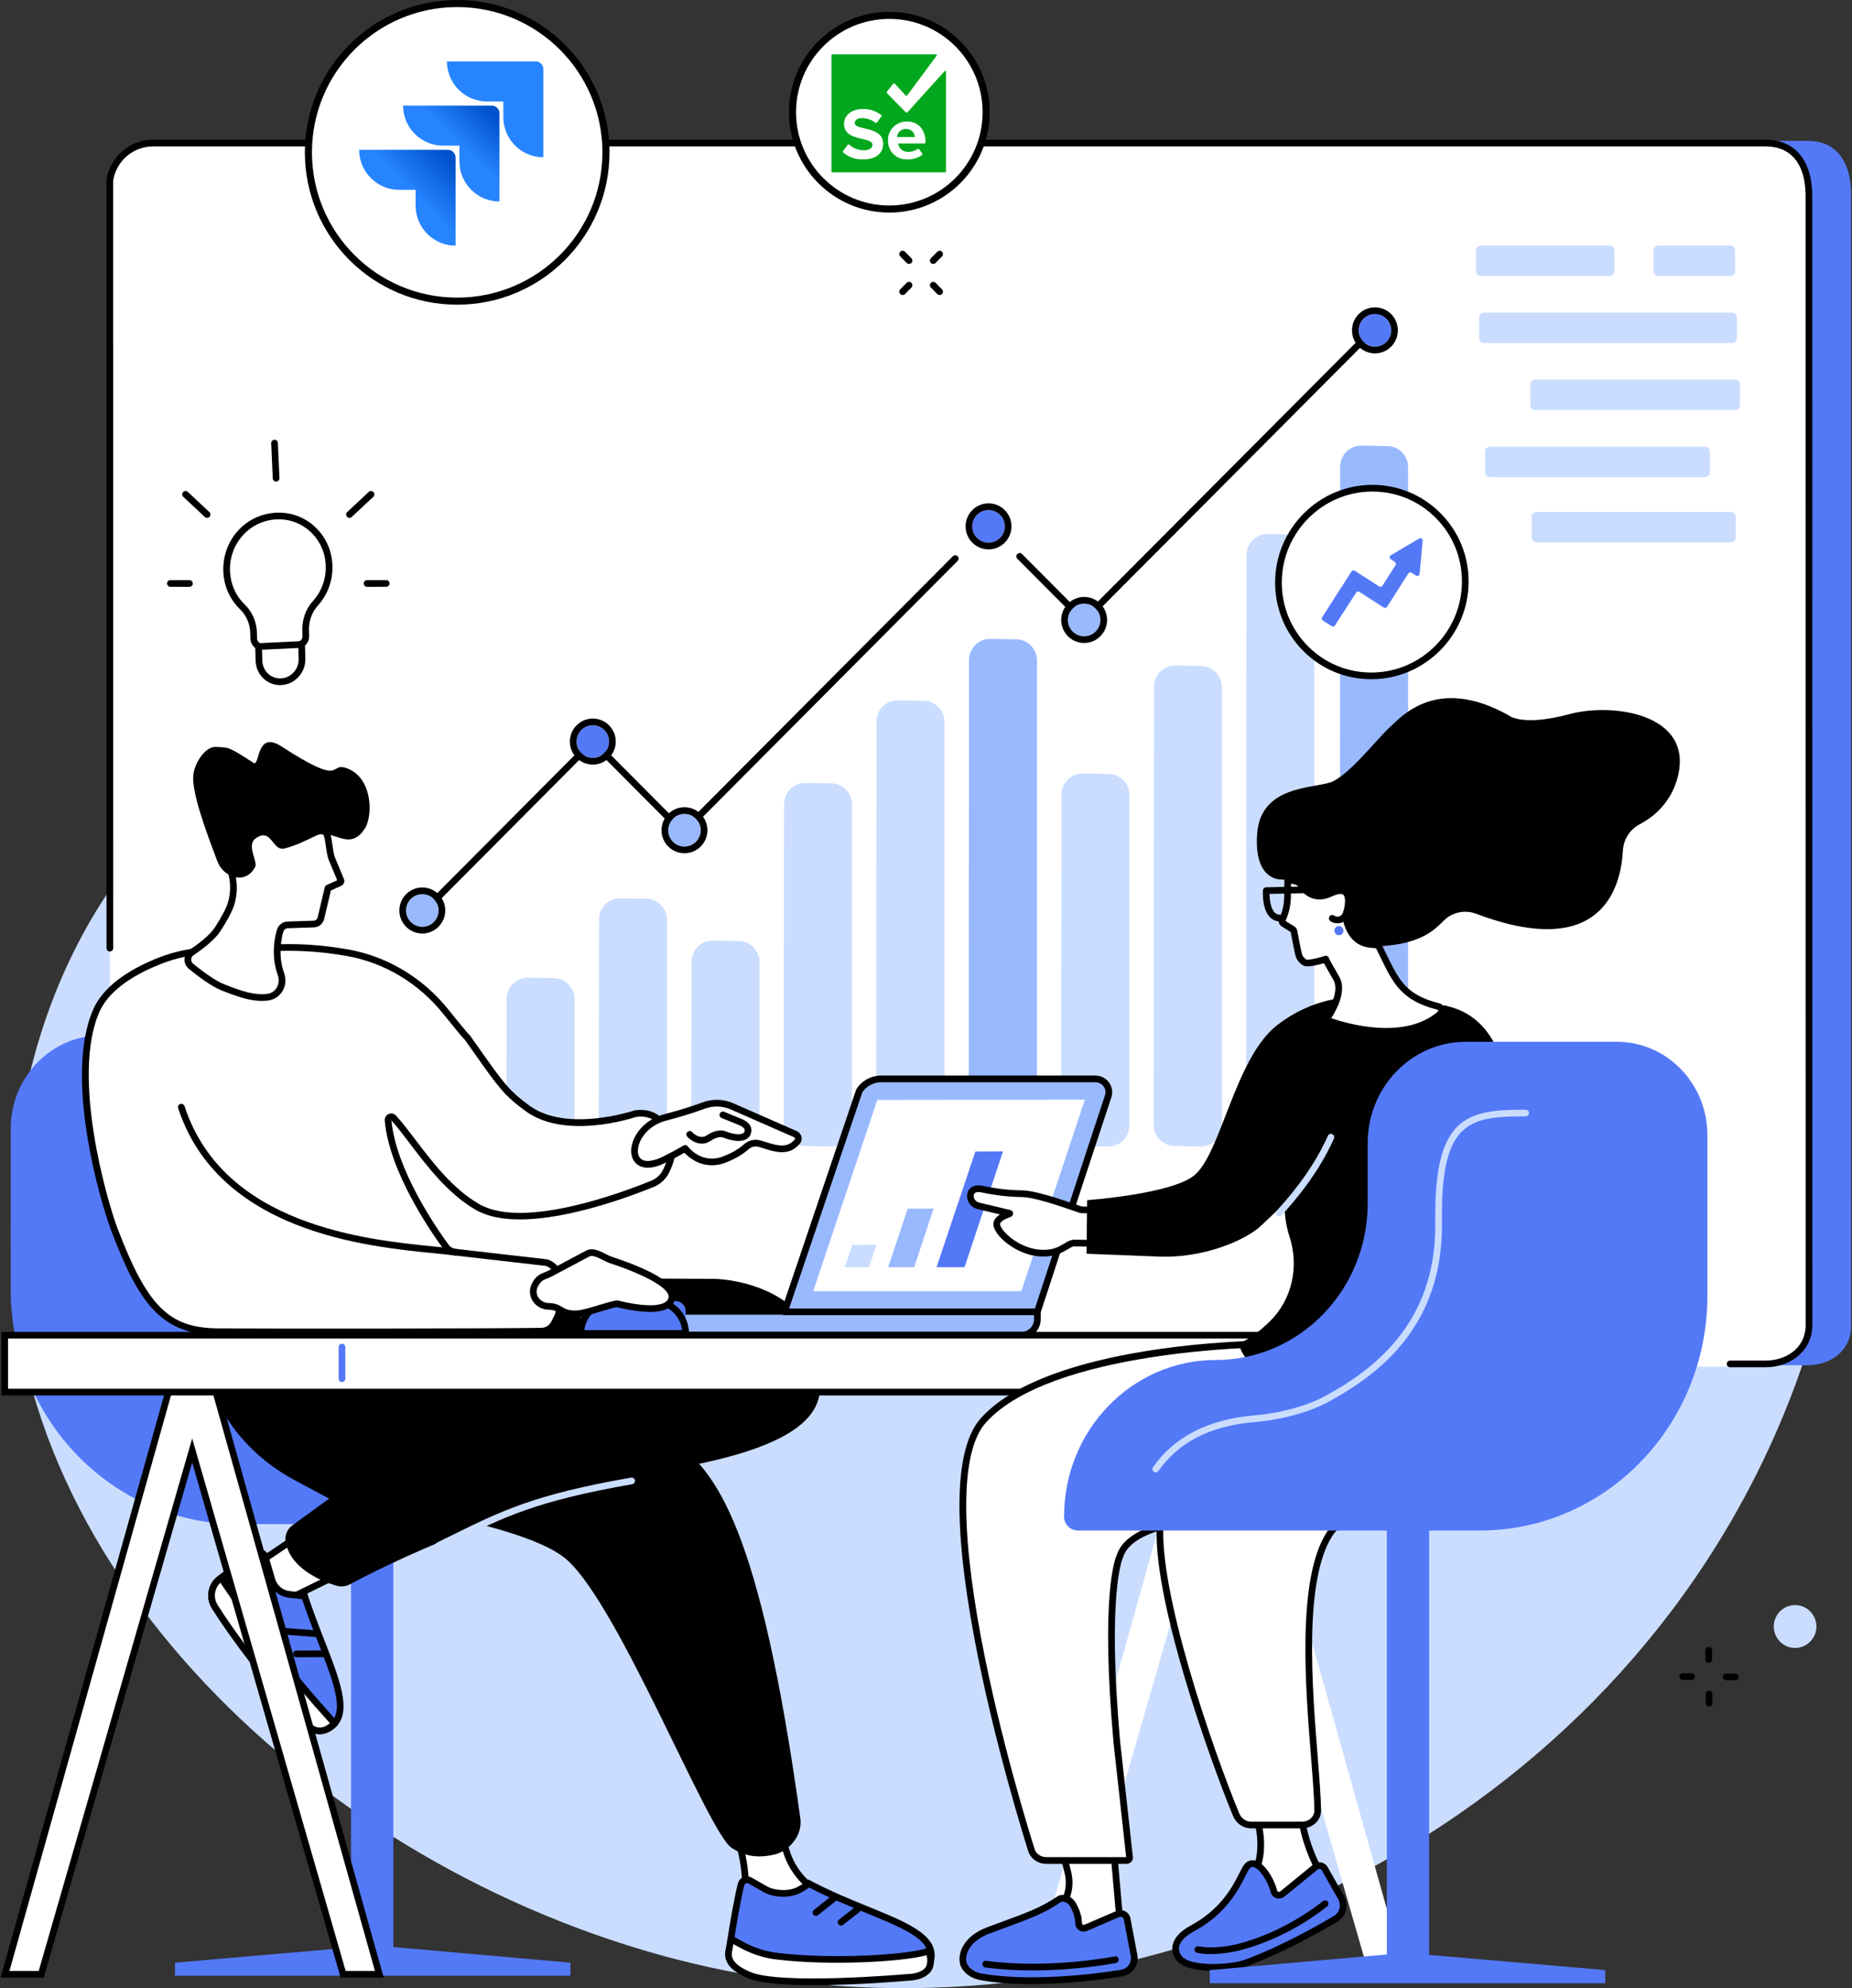 <svg width="382" height="410" viewBox="0 0 382 410" fill="none" xmlns="http://www.w3.org/2000/svg">
<rect x="0" y="0" width="382" height="410" fill="#333333" stroke="none"/>
<path d="M94.136 125.169C133.821 85.048 122.46 59.907 149.613 41.332C191.396 12.748 269.376 37.341 315.383 76.653C371.728 124.801 400.799 212.716 367.684 292.253C332.416 376.954 239.621 420.921 156.818 407.673C82.874 395.838 10.187 337.302 2.903 267.095C2.114 259.484 -1.369 218.35 23.072 182.887C43.273 153.573 62.678 156.97 94.136 125.169Z" fill="#CADDFF"/>
<path d="M372.879 281.54H40.273C34.7 281.54 30.451 276.507 31.341 270.956L31.331 36.712C32.041 32.292 35.824 29.048 40.263 29.048H372.869C378.443 29.048 381.672 32.906 381.801 39.632L381.812 273.876C381.576 278.808 377.319 281.54 372.879 281.54Z" fill="#5479F7"/>
<path d="M364.198 281.824H31.592C26.016 281.824 21.767 276.776 22.66 271.21L22.647 37.194C23.358 32.764 27.143 29.509 31.58 29.509H364.185C369.764 29.509 372.988 33.378 373.118 40.124L373.128 274.137C372.892 279.084 368.635 281.824 364.198 281.824Z" fill="white"/>
<path d="M364.199 281.958H356.85C356.469 281.958 356.162 281.649 356.162 281.268C356.162 280.885 356.469 280.578 356.85 280.578H364.199C368.007 280.578 372.213 278.384 372.442 273.566L372.429 40.101C372.31 33.718 369.38 30.197 364.187 30.197H31.581C27.479 30.197 24.021 33.152 23.338 37.232L23.346 195.531C23.346 195.914 23.039 196.221 22.659 196.221C22.276 196.221 21.968 195.914 21.968 195.531L21.961 37.178C21.961 37.14 21.963 37.105 21.968 37.069C22.737 32.287 26.781 28.819 31.581 28.819H364.187C370.161 28.819 373.67 32.927 373.809 40.086L373.819 273.597C373.555 279.097 368.781 281.958 364.199 281.958Z" fill="black"/>
<path d="M67.876 116.691C67.701 110.638 62.678 105.977 56.711 106.431C50.896 106.87 46.492 111.934 46.751 117.876C46.875 120.737 48.063 123.277 49.945 125.096C51.389 126.491 52.243 128.409 52.302 130.456L52.337 131.671C52.365 132.676 53.187 133.452 54.169 133.404L61.351 133.062C62.335 133.013 63.109 132.161 63.081 131.156L63.046 129.946C62.987 127.929 63.677 125.933 65.032 124.439C66.882 122.399 67.962 119.659 67.876 116.691Z" fill="white"/>
<path d="M57.516 107.091C57.267 107.091 57.016 107.101 56.765 107.119C51.293 107.535 47.198 112.249 47.442 117.845C47.556 120.453 48.614 122.855 50.425 124.603C52.018 126.138 52.929 128.211 52.992 130.438L53.028 131.653C53.035 131.958 53.16 132.239 53.378 132.44C53.586 132.633 53.852 132.732 54.139 132.716L61.321 132.371C61.93 132.344 62.412 131.808 62.394 131.177L62.359 129.969C62.295 127.747 63.084 125.565 64.523 123.977C66.321 121.995 67.268 119.418 67.189 116.714C67.108 113.928 65.948 111.383 63.922 109.557C62.141 107.954 59.89 107.091 57.516 107.091ZM54.086 134.099C53.474 134.099 52.896 133.871 52.442 133.452C51.952 132.998 51.671 132.371 51.65 131.692L51.615 130.476C51.562 128.614 50.798 126.879 49.469 125.595C47.404 123.599 46.193 120.869 46.067 117.906C45.788 111.561 50.443 106.216 56.663 105.746C59.69 105.516 62.595 106.505 64.842 108.532C67.153 110.615 68.475 113.507 68.567 116.675C68.655 119.735 67.582 122.658 65.545 124.903C64.343 126.23 63.683 128.061 63.736 129.928L63.772 131.138C63.81 132.516 62.742 133.686 61.387 133.751L54.205 134.097C54.167 134.097 54.126 134.099 54.086 134.099Z" fill="black"/>
<path d="M57.984 140.591C55.533 140.708 53.489 138.775 53.418 136.271L53.334 133.33L62.208 132.904L62.292 135.847C62.363 138.348 60.435 140.472 57.984 140.591Z" fill="white"/>
<path d="M54.041 133.985L54.107 136.25C54.137 137.29 54.563 138.242 55.309 138.934C56.029 139.602 56.968 139.944 57.953 139.898C60.025 139.799 61.664 137.991 61.603 135.865L61.537 133.627L54.041 133.985ZM57.772 141.281C56.507 141.281 55.306 140.812 54.373 139.947C53.353 139 52.77 137.701 52.729 136.288L52.625 132.673L62.877 132.181L62.981 135.824C63.062 138.696 60.837 141.141 58.019 141.276C57.935 141.281 57.854 141.281 57.772 141.281Z" fill="black"/>
<path d="M56.95 99.313C56.585 99.313 56.278 99.024 56.263 98.653L55.938 91.405C55.92 91.027 56.215 90.705 56.595 90.687C56.981 90.669 57.298 90.964 57.316 91.344L57.641 98.59C57.656 98.973 57.361 99.293 56.981 99.313C56.971 99.313 56.961 99.313 56.95 99.313Z" fill="black"/>
<path d="M39.082 121.014H39.08L35.143 121.011C34.762 121.009 34.455 120.702 34.455 120.318C34.455 119.938 34.765 119.631 35.143 119.631H35.145L39.082 119.636C39.463 119.636 39.77 119.946 39.77 120.324C39.77 120.704 39.46 121.014 39.082 121.014Z" fill="black"/>
<path d="M42.711 106.792C42.543 106.792 42.373 106.731 42.242 106.607L37.799 102.449C37.523 102.187 37.508 101.753 37.769 101.474C38.028 101.195 38.464 101.183 38.743 101.441L43.183 105.599C43.459 105.861 43.474 106.297 43.216 106.574C43.079 106.721 42.896 106.792 42.711 106.792Z" fill="black"/>
<path d="M75.721 121.014C75.341 121.014 75.034 120.704 75.031 120.324C75.031 119.946 75.341 119.636 75.721 119.636L79.659 119.631C80.039 119.631 80.346 119.938 80.349 120.318C80.349 120.702 80.039 121.009 79.659 121.011L75.721 121.014Z" fill="black"/>
<path d="M72.088 106.792C71.903 106.792 71.72 106.721 71.583 106.574C71.324 106.297 71.34 105.861 71.616 105.599L76.056 101.441C76.335 101.183 76.771 101.195 77.03 101.474C77.291 101.753 77.276 102.187 76.999 102.449L72.557 106.607C72.425 106.731 72.255 106.792 72.088 106.792Z" fill="black"/>
<path d="M149.957 82.706C149.955 88.008 145.667 92.306 140.388 92.303C135.106 92.298 130.829 87.996 130.834 82.691C130.837 77.386 135.121 73.089 140.403 73.094C145.683 73.096 149.962 77.399 149.957 82.706Z" fill="white"/>
<path d="M223.516 128.675C223.331 128.675 223.159 128.602 223.029 128.472L209.832 115.219C209.566 114.948 209.566 114.514 209.835 114.245C210.106 113.974 210.543 113.976 210.809 114.245L223.516 127.009L282.332 67.964C282.601 67.695 283.04 67.695 283.309 67.962C283.578 68.233 283.581 68.669 283.309 68.938L224.004 128.472C223.874 128.602 223.699 128.675 223.516 128.675Z" fill="black"/>
<path d="M87.861 188.186C87.686 188.186 87.511 188.12 87.377 187.988C87.108 187.717 87.105 187.281 87.374 187.009L121.79 152.441C122.049 152.18 122.508 152.18 122.767 152.441L140.87 170.628L196.543 114.704C196.812 114.433 197.248 114.433 197.517 114.702C197.786 114.971 197.786 115.407 197.52 115.678L141.36 172.089C141.101 172.348 140.639 172.348 140.381 172.089L122.277 153.905L88.351 187.986C88.216 188.12 88.039 188.186 87.861 188.186Z" fill="black"/>
<path d="M118.922 152.928C118.922 151.066 120.424 149.559 122.278 149.559C124.13 149.559 125.632 151.066 125.632 152.928C125.632 154.788 124.13 156.297 122.278 156.297C120.424 156.297 118.922 154.788 118.922 152.928Z" fill="#5479F7"/>
<path d="M122.279 148.179C119.668 148.179 117.545 150.31 117.545 152.928C117.545 155.546 119.668 157.675 122.279 157.675C124.887 157.675 127.01 155.546 127.01 152.928C127.01 150.31 124.887 148.179 122.279 148.179ZM122.279 149.559C124.131 149.559 125.633 151.066 125.633 152.928C125.633 154.788 124.131 156.297 122.279 156.297C120.424 156.297 118.922 154.788 118.922 152.928C118.922 151.066 120.424 149.559 122.279 149.559Z" fill="black"/>
<path d="M220.266 127.848C220.266 125.986 221.767 124.479 223.622 124.479C225.474 124.479 226.976 125.986 226.976 127.848C226.976 129.708 225.474 131.217 223.622 131.217C221.767 131.217 220.266 129.708 220.266 127.848Z" fill="#99B9FF"/>
<path d="M223.621 123.099C221.01 123.099 218.887 125.228 218.887 127.848C218.887 130.466 221.01 132.595 223.621 132.595C226.229 132.595 228.352 130.466 228.352 127.848C228.352 125.228 226.229 123.099 223.621 123.099ZM223.621 124.477C225.473 124.477 226.974 125.986 226.974 127.848C226.974 129.708 225.473 131.217 223.621 131.217C221.769 131.217 220.264 129.708 220.264 127.848C220.264 125.986 221.769 124.477 223.621 124.477Z" fill="black"/>
<path d="M280.252 68.124C280.252 66.262 281.754 64.755 283.603 64.755C285.458 64.755 286.96 66.262 286.96 68.124C286.96 69.984 285.458 71.493 283.603 71.493C281.754 71.493 280.252 69.984 280.252 68.124Z" fill="#5479F7"/>
<path d="M283.603 63.377C280.993 63.377 278.869 65.506 278.869 68.127C278.869 70.742 280.993 72.876 283.603 72.876C286.211 72.876 288.332 70.742 288.332 68.127C288.332 65.506 286.211 63.377 283.603 63.377ZM283.603 64.757C285.455 64.757 286.957 66.264 286.957 68.127C286.957 69.986 285.455 71.496 283.603 71.496C281.751 71.496 280.247 69.986 280.247 68.127C280.247 66.264 281.751 64.757 283.603 64.757Z" fill="black"/>
<path d="M137.824 171.212C137.824 169.35 139.326 167.843 141.178 167.843C143.033 167.843 144.534 169.35 144.534 171.212C144.534 173.074 143.033 174.581 141.178 174.581C139.326 174.581 137.824 173.074 137.824 171.212Z" fill="#99B9FF"/>
<path d="M141.179 166.463C138.571 166.463 136.447 168.594 136.447 171.212C136.447 173.83 138.571 175.958 141.179 175.958C143.789 175.958 145.913 173.83 145.913 171.212C145.913 168.594 143.789 166.463 141.179 166.463ZM141.179 167.843C143.033 167.843 144.535 169.35 144.535 171.212C144.535 173.074 143.033 174.581 141.179 174.581C139.327 174.581 137.825 173.074 137.825 171.212C137.825 169.35 139.327 167.843 141.179 167.843Z" fill="black"/>
<path d="M200.543 108.547C200.543 106.688 202.047 105.181 203.902 105.181C205.754 105.181 207.253 106.688 207.253 108.547C207.253 110.412 205.754 111.919 203.902 111.919C202.047 111.919 200.543 110.412 200.543 108.547Z" fill="#5479F7"/>
<path d="M203.9 103.801C201.289 103.801 199.166 105.929 199.166 108.55C199.166 111.165 201.289 113.296 203.9 113.296C206.508 113.296 208.631 111.165 208.631 108.55C208.631 105.929 206.508 103.801 203.9 103.801ZM203.9 105.181C205.752 105.181 207.254 106.688 207.254 108.55C207.254 110.409 205.752 111.916 203.9 111.916C202.045 111.916 200.544 110.409 200.544 108.55C200.544 106.688 202.045 105.181 203.9 105.181Z" fill="black"/>
<path d="M83.75 187.758C83.75 185.898 85.252 184.389 87.104 184.389C88.958 184.389 90.46 185.898 90.46 187.758C90.46 189.62 88.958 191.129 87.104 191.129C85.252 191.129 83.75 189.62 83.75 187.758Z" fill="#99B9FF"/>
<path d="M87.104 183.011C84.496 183.011 82.373 185.142 82.373 187.758C82.373 190.378 84.496 192.507 87.104 192.507C89.715 192.507 91.838 190.378 91.838 187.758C91.838 185.142 89.715 183.011 87.104 183.011ZM87.104 184.389C88.959 184.389 90.461 185.898 90.461 187.758C90.461 189.62 88.959 191.129 87.104 191.129C85.252 191.129 83.751 189.62 83.751 187.758C83.751 185.898 85.252 184.389 87.104 184.389Z" fill="black"/>
<path d="M114.074 236.433L108.688 236.319C106.321 236.268 104.429 234.325 104.434 231.948L104.484 205.98C104.489 203.545 106.478 201.584 108.901 201.624L114.236 201.713C116.608 201.754 118.508 203.692 118.508 206.077C118.508 212.698 118.508 225.35 118.508 232.07C118.508 234.515 116.507 236.484 114.074 236.433Z" fill="#CADDFF"/>
<path d="M133.145 236.433L127.756 236.319C125.389 236.269 123.499 234.325 123.502 231.948L123.558 189.589C123.56 187.154 125.549 185.193 127.977 185.233L133.307 185.322C135.679 185.363 137.582 187.301 137.582 189.683C137.582 199.268 137.582 222.338 137.582 232.072C137.582 234.518 135.578 236.484 133.145 236.433Z" fill="#CADDFF"/>
<path d="M152.222 236.434L146.834 236.319C144.467 236.269 142.579 234.325 142.582 231.948L142.635 198.324C142.638 195.888 144.627 193.925 147.052 193.968L152.387 194.054C154.757 194.095 156.659 196.033 156.659 198.418C156.659 206.49 156.659 223.871 156.659 232.07C156.659 234.516 154.658 236.484 152.222 236.434Z" fill="#CADDFF"/>
<path d="M171.297 236.434L165.909 236.319C163.542 236.269 161.652 234.325 161.654 231.951L161.713 165.808C161.715 163.373 163.704 161.409 166.132 161.45L171.462 161.541C173.832 161.579 175.734 163.52 175.734 165.902C175.734 179.051 175.734 218.705 175.734 232.073C175.734 234.518 173.733 236.484 171.297 236.434Z" fill="#CADDFF"/>
<path d="M190.373 236.434L184.982 236.319C182.618 236.269 180.728 234.325 180.73 231.951L180.791 148.78C180.794 146.342 182.78 144.379 185.208 144.419L190.538 144.508C192.91 144.549 194.813 146.487 194.813 148.867C194.813 164.233 194.813 216.44 194.813 232.07C194.813 234.516 192.809 236.484 190.373 236.434Z" fill="#CADDFF"/>
<path d="M209.452 236.433L204.059 236.319C201.697 236.269 199.804 234.328 199.807 231.951L199.868 136.116C199.87 133.678 201.859 131.717 204.287 131.755L209.614 131.846C211.986 131.884 213.889 133.825 213.889 136.205C213.889 153.091 213.889 214.89 213.889 232.07C213.889 234.518 211.885 236.482 209.452 236.433Z" fill="#99B9FF"/>
<path d="M228.524 236.433L223.133 236.319C220.769 236.268 218.876 234.325 218.879 231.951L218.94 163.875C218.942 161.434 220.931 159.473 223.357 159.514L228.689 159.603C231.059 159.641 232.959 161.584 232.959 163.964C232.959 177.379 232.959 218.436 232.959 232.072C232.959 234.518 230.957 236.484 228.524 236.433Z" fill="#CADDFF"/>
<path d="M247.602 236.433L242.208 236.319C239.846 236.268 237.956 234.325 237.959 231.951L238.02 141.613C238.022 139.175 240.009 137.212 242.434 137.252L247.767 137.344C250.136 137.382 252.036 139.325 252.036 141.705C252.036 157.946 252.036 215.557 252.036 232.072C252.036 234.518 250.037 236.482 247.602 236.433Z" fill="#CADDFF"/>
<path d="M266.677 236.436L261.283 236.319C258.919 236.269 257.031 234.328 257.031 231.953L257.092 114.486C257.095 112.051 259.084 110.085 261.511 110.125L266.842 110.214C269.208 110.255 271.111 112.195 271.111 114.578C271.111 133.866 271.111 212.452 271.111 232.073C271.111 234.521 269.11 236.484 266.677 236.436Z" fill="#CADDFF"/>
<path d="M286.011 236.433L280.62 236.317C278.253 236.269 276.365 234.328 276.365 231.953L276.429 96.256C276.431 93.818 278.418 91.854 280.848 91.895L286.173 91.981C288.548 92.024 290.448 93.963 290.448 96.345C290.448 117.5 290.448 210.549 290.448 232.072C290.448 234.518 288.446 236.484 286.011 236.433Z" fill="#99B9FF"/>
<path d="M332.017 56.918H305.43C304.889 56.918 304.453 56.479 304.453 55.939V51.611C304.453 51.071 304.889 50.632 305.43 50.632H332.017C332.557 50.632 332.996 51.071 332.996 51.611V55.939C332.996 56.479 332.557 56.918 332.017 56.918Z" fill="#CADDFF"/>
<path d="M356.909 56.918H342.045C341.505 56.918 341.068 56.479 341.068 55.939V51.611C341.068 51.071 341.505 50.632 342.045 50.632H356.909C357.449 50.632 357.888 51.071 357.888 51.611V55.939C357.888 56.479 357.449 56.918 356.909 56.918Z" fill="#CADDFF"/>
<path d="M357.285 70.745H306.057C305.517 70.745 305.078 70.308 305.078 69.765V65.437C305.078 64.897 305.517 64.461 306.057 64.461H357.285C357.826 64.461 358.265 64.897 358.265 65.437V69.765C358.265 70.308 357.826 70.745 357.285 70.745Z" fill="#CADDFF"/>
<path d="M357.912 84.573H316.621C316.081 84.573 315.645 84.132 315.645 83.594V79.264C315.645 78.726 316.081 78.287 316.621 78.287H357.912C358.45 78.287 358.889 78.726 358.889 79.264V83.594C358.889 84.132 358.45 84.573 357.912 84.573Z" fill="#CADDFF"/>
<path d="M351.703 98.4H307.307C306.767 98.4 306.328 97.963 306.328 97.42V93.092C306.328 92.552 306.767 92.113 307.307 92.113H351.703C352.244 92.113 352.68 92.552 352.68 93.092V97.42C352.68 97.963 352.244 98.4 351.703 98.4Z" fill="#CADDFF"/>
<path d="M357.027 111.85H316.908C316.368 111.85 315.932 111.414 315.932 110.874V106.543C315.932 106.003 316.368 105.566 316.908 105.566H357.027C357.573 105.566 358.009 106.003 358.009 106.543V110.874C358.009 111.414 357.573 111.85 357.027 111.85Z" fill="#CADDFF"/>
<path d="M263.697 120.113C263.71 109.425 272.351 100.723 282.988 100.678C293.63 100.632 302.243 109.258 302.231 119.943C302.215 130.631 293.577 139.333 282.937 139.379C272.295 139.427 263.682 130.801 263.697 120.113Z" fill="white"/>
<path d="M264.39 120.113C264.38 125.113 266.315 129.799 269.834 133.31C273.315 136.781 277.937 138.691 282.851 138.691C282.881 138.691 282.907 138.691 282.937 138.691C293.181 138.643 301.528 130.235 301.543 119.943C301.551 114.943 299.612 110.257 296.094 106.746C292.613 103.275 287.993 101.368 283.077 101.368C283.049 101.368 283.021 101.368 282.993 101.368C272.749 101.413 264.403 109.821 264.39 120.113ZM282.851 140.068C277.567 140.068 272.604 138.016 268.862 134.287C265.082 130.514 263.005 125.481 263.01 120.113C263.025 109.065 271.988 100.038 282.988 99.988C283.018 99.988 283.046 99.988 283.077 99.988C288.359 99.988 293.323 102.04 297.068 105.772C300.848 109.544 302.928 114.577 302.918 119.946C302.905 130.991 293.942 140.018 282.942 140.068C282.912 140.068 282.881 140.068 282.851 140.068Z" fill="black"/>
<path d="M292.736 111.046L286.865 114.512C286.561 114.692 286.553 115.131 286.85 115.321L287.715 115.882C287.938 116.024 287.999 116.318 287.86 116.539L285.138 120.801C284.995 121.024 284.704 121.087 284.483 120.945L279.432 117.69C279.214 117.548 278.92 117.614 278.777 117.835L272.704 127.293C272.562 127.516 272.628 127.808 272.846 127.95L274.693 129.14C274.911 129.282 275.205 129.216 275.345 128.997L279.729 122.193C279.871 121.973 280.163 121.909 280.383 122.049L285.432 125.301C285.65 125.443 285.944 125.38 286.084 125.159L290.498 118.246C290.638 118.025 290.932 117.962 291.155 118.104L292.089 118.708C292.388 118.9 292.784 118.708 292.814 118.353L293.448 111.5C293.481 111.115 293.068 110.851 292.736 111.046Z" fill="#5479F7"/>
<path d="M72.279 234.391V246.835C72.279 264.672 86.3 279.13 103.595 279.13C120.889 279.13 134.908 293.588 134.908 311.422C134.908 313.013 133.627 314.302 132.046 314.302H49.155C23.227 314.302 2.209 292.626 2.209 265.89V232.768C2.209 222.135 10.568 213.512 20.881 213.512H52.034C63.214 213.512 72.279 222.861 72.279 234.391Z" fill="#5479F7"/>
<path d="M72.402 406.141H81.129V311.511H72.402V406.141Z" fill="#5479F7"/>
<path d="M117.655 404.741L79.046 401.333H75.504L36.088 404.741V407.44H117.655V404.741Z" fill="#5479F7"/>
<path d="M62.727 315.968L50.9 323.917L56.893 331.025L70.511 324.345L62.727 315.968Z" fill="white"/>
<path d="M51.922 324.059L57.072 330.17L69.373 324.137L62.623 316.869L51.922 324.059ZM56.892 331.715C56.694 331.715 56.498 331.629 56.364 331.469L50.374 324.36C50.247 324.211 50.192 324.015 50.217 323.82C50.245 323.627 50.354 323.455 50.516 323.343L62.341 315.395C62.623 315.207 63.001 315.25 63.231 315.499L71.015 323.876C71.164 324.036 71.228 324.256 71.187 324.472C71.149 324.688 71.01 324.87 70.814 324.967L57.194 331.644C57.097 331.692 56.993 331.715 56.892 331.715Z" fill="black"/>
<path d="M52.933 320.332C51.152 321.43 47.885 323.526 45.203 325.703C43.519 327.067 43.148 329.495 44.3 331.332C47.563 336.533 55.668 347.741 63.951 356.143C64.519 356.719 65.874 357.444 67.67 356.465C73.83 353.119 67.249 342.626 62.832 329.153L59.661 328.8C57.977 328.61 56.569 327.425 56.089 325.789L54.684 321.009C54.463 320.261 53.598 319.923 52.933 320.332Z" fill="#5479F7"/>
<path d="M53.295 320.92C51.58 321.976 48.305 324.074 45.636 326.238C44.231 327.379 43.909 329.412 44.883 330.967C48.252 336.335 56.238 347.337 64.443 355.659C64.633 355.854 65.668 356.77 67.34 355.862C71.424 353.639 69.014 347.454 65.681 338.892C64.605 336.139 63.392 333.029 62.317 329.79L59.584 329.483C57.618 329.264 55.987 327.889 55.426 325.984L54.023 321.207C53.978 321.052 53.869 320.936 53.724 320.877C53.64 320.847 53.473 320.809 53.295 320.92ZM65.937 357.632C64.874 357.632 64.001 357.176 63.461 356.628C55.18 348.225 47.115 337.119 43.716 331.7C42.369 329.554 42.823 326.745 44.769 325.165C47.498 322.953 50.83 320.819 52.572 319.746C53.07 319.436 53.671 319.383 54.216 319.591C54.767 319.802 55.178 320.248 55.345 320.816L56.748 325.596C57.151 326.966 58.324 327.955 59.737 328.113L63.349 328.519L63.486 328.94C64.585 332.294 65.848 335.533 66.964 338.392C70.42 347.264 73.149 354.273 67.997 357.074C67.264 357.472 66.566 357.632 65.937 357.632Z" fill="black"/>
<path d="M45.609 325.378C45.609 325.378 45.335 325.596 45.203 325.703C43.519 327.068 43.148 329.495 44.3 331.332C47.563 336.533 55.668 347.741 63.951 356.143C64.519 356.719 65.874 357.445 67.67 356.465C68.221 356.169 69.028 355.4 69.028 355.4L68.464 354.783C60.473 345.98 53.134 336.599 46.505 326.715L45.609 325.378Z" fill="white"/>
<path d="M45.459 326.393C44.206 327.557 43.949 329.48 44.883 330.967C48.252 336.335 56.238 347.338 64.443 355.659C64.633 355.854 65.668 356.77 67.34 355.862C67.54 355.753 67.807 355.547 68.045 355.349L67.954 355.245C59.968 346.447 52.557 336.977 45.933 327.101L45.459 326.393ZM65.937 357.632C64.874 357.632 64.001 357.176 63.461 356.628C55.18 348.226 47.115 337.119 43.716 331.7C42.369 329.554 42.823 326.745 44.769 325.165C44.901 325.061 45.177 324.838 45.177 324.838C45.33 324.718 45.522 324.668 45.712 324.698C45.903 324.726 46.073 324.833 46.179 324.992L47.077 326.332C53.663 336.152 61.033 345.569 68.974 354.319L69.534 354.938C69.788 355.215 69.773 355.643 69.501 355.9C69.41 355.986 68.611 356.739 67.997 357.074C67.264 357.473 66.566 357.632 65.937 357.632Z" fill="black"/>
<path d="M64.977 337.578C64.96 337.578 64.942 337.578 64.924 337.575L58.911 337.101C58.531 337.068 58.249 336.736 58.277 336.358C58.308 335.977 58.64 335.693 59.021 335.726L65.033 336.2C65.411 336.231 65.695 336.561 65.665 336.944C65.637 337.304 65.335 337.578 64.977 337.578Z" fill="black"/>
<path d="M61.141 341.756C60.763 341.756 60.453 341.447 60.453 341.066C60.451 340.686 60.758 340.376 61.141 340.373L67.011 340.358C67.412 340.358 67.701 340.665 67.701 341.046C67.704 341.426 67.394 341.736 67.016 341.738L61.143 341.756C61.143 341.756 61.143 341.756 61.141 341.756Z" fill="black"/>
<path d="M147.135 263.723C151.985 263.741 168.455 266.481 168.937 281.573C169.099 286.715 173.214 296.206 142.414 302.226C105.692 309.403 78.379 323.369 72.227 326.692C71.329 327.174 70.279 327.281 69.307 326.984C66.225 326.032 59.725 323.394 58.908 317.805C58.726 316.552 59.284 315.301 60.306 314.558L67.886 309.04L60.697 305.192C52.49 300.798 46.003 293.562 43.058 284.696C40.422 276.768 39.115 263.198 39.115 263.198L147.135 263.723Z" fill="black"/>
<path d="M282.617 408.011L251.479 300.006L220.338 408.011H212.877L247.087 286.139L255.865 286.127L290.081 408.011H282.617Z" fill="white"/>
<path d="M152.635 380.706C153.809 385.135 154.106 389.75 153.507 394.288L171.185 391.335C166.811 389.691 163.465 386.079 162.143 381.581L161.133 378.148L152.635 380.706Z" fill="white"/>
<path d="M153.462 381.175C154.454 385.206 154.735 389.331 154.297 393.459L168.871 391.023C165.332 389.05 162.638 385.719 161.479 381.776L160.667 379.008L153.462 381.175ZM153.505 394.978C153.327 394.978 153.155 394.91 153.026 394.786C152.868 394.633 152.792 394.415 152.823 394.2C153.411 389.724 153.125 385.244 151.965 380.883C151.869 380.525 152.074 380.153 152.432 380.049L160.933 377.489C161.108 377.433 161.298 377.456 161.458 377.54C161.621 377.628 161.74 377.775 161.793 377.953L162.8 381.386C164.054 385.653 167.278 389.131 171.423 390.688C171.715 390.8 171.9 391.092 171.867 391.404C171.839 391.713 171.603 391.964 171.296 392.015L153.617 394.971C153.581 394.976 153.543 394.978 153.505 394.978Z" fill="black"/>
<path d="M152.857 388.603C152.286 390.81 151.116 397.021 150.65 400.752C150.355 403.094 151.882 405.271 154.163 405.834C160.604 407.43 175.925 407.041 188.688 407.336C189.566 407.356 191.167 406.899 191.839 404.779C194.145 397.5 180.37 395.6 166.827 388.415C166.827 388.415 166.046 389.075 164.882 389.707C162.936 390.765 159.739 390.671 157.814 389.572L154.731 387.809C153.998 387.39 153.067 387.784 152.857 388.603Z" fill="#5479F7"/>
<path d="M153.522 388.778C152.944 391.011 151.78 397.262 151.331 400.839C151.082 402.82 152.371 404.685 154.327 405.164C159.04 406.334 168.97 406.422 178.575 406.509C181.946 406.539 185.429 406.572 188.705 406.648C189.006 406.653 190.541 406.587 191.181 404.568C192.512 400.364 187.588 398.129 178.772 394.542C175.127 393.058 171.009 391.381 166.9 389.232C166.542 389.499 165.951 389.91 165.21 390.313C163.094 391.462 159.621 391.399 157.47 390.171L154.388 388.41C154.225 388.316 154.035 388.306 153.865 388.377C153.695 388.451 153.571 388.595 153.522 388.778ZM188.748 408.026C188.722 408.026 188.697 408.026 188.674 408.026C185.407 407.95 181.926 407.919 178.562 407.886C168.432 407.797 158.865 407.711 153.994 406.504C151.361 405.854 149.628 403.345 149.963 400.666C150.427 396.947 151.597 390.724 152.188 388.431C152.343 387.832 152.759 387.347 153.33 387.106C153.898 386.868 154.535 386.903 155.073 387.21L158.155 388.973C159.908 389.973 162.838 390.034 164.553 389.1C165.631 388.514 166.375 387.893 166.38 387.888L166.735 387.586L167.146 387.804C171.327 390.021 175.558 391.746 179.293 393.263C187.662 396.671 194.276 399.365 192.495 404.987C191.782 407.237 190.047 408.026 188.748 408.026Z" fill="black"/>
<path d="M150.296 402.445C150.286 402.51 150.276 402.556 150.276 402.576C149.982 404.918 152.237 406.306 154.386 407.255C160.885 410.134 187.236 407.77 187.236 407.77C187.236 407.77 190.768 407.808 191.709 405.679C191.846 405.365 191.912 404.9 191.942 404.515C191.975 404.099 191.937 403.677 191.836 403.274L191.602 402.32C188.015 403.751 171.875 404.842 160.16 403.383C155.246 402.774 152.399 400.643 150.761 399.831C150.761 399.831 150.53 401.108 150.296 402.445Z" fill="white"/>
<path d="M150.978 402.564L150.96 402.663C150.77 404.185 151.911 405.408 154.666 406.625C160.93 409.398 186.913 407.108 187.177 407.085C187.2 407.082 187.223 407.082 187.245 407.08C188.105 407.092 190.465 406.795 191.079 405.4C191.117 405.314 191.211 405.053 191.256 404.459C191.284 404.129 191.254 403.784 191.168 403.439L191.112 403.208C186.36 404.533 171.182 405.451 160.078 404.068C155.96 403.558 153.271 402.029 151.493 401.019C151.419 400.976 151.343 400.933 151.272 400.892C151.188 401.361 151.082 401.955 150.978 402.564ZM167.884 409.376C162.127 409.376 156.678 409.023 154.108 407.886C151.997 406.953 149.232 405.377 149.592 402.49C149.595 402.467 149.605 402.412 149.62 402.328C149.62 402.328 149.62 402.328 149.62 402.325C149.854 400.988 150.082 399.71 150.082 399.71C150.123 399.497 150.257 399.314 150.452 399.215C150.643 399.116 150.874 399.116 151.066 399.213C151.396 399.378 151.756 399.583 152.175 399.819C153.857 400.775 156.402 402.221 160.245 402.701C171.839 404.144 187.829 403.084 191.348 401.681C191.533 401.605 191.741 401.615 191.918 401.709C192.096 401.798 192.225 401.963 192.274 402.155L192.507 403.109C192.626 403.601 192.669 404.091 192.629 404.568C192.583 405.159 192.487 405.626 192.34 405.956C191.277 408.371 187.7 408.46 187.268 408.46C186.378 408.538 176.768 409.376 167.884 409.376Z" fill="black"/>
<path d="M168.298 395.095C168.093 395.095 167.895 395.004 167.758 394.831C167.519 394.534 167.57 394.101 167.872 393.865L171.68 390.851C171.977 390.615 172.41 390.666 172.646 390.962C172.882 391.262 172.832 391.696 172.532 391.931L168.724 394.945C168.597 395.044 168.448 395.095 168.298 395.095Z" fill="black"/>
<path d="M173.478 397.087C173.272 397.087 173.069 396.995 172.932 396.82C172.699 396.521 172.752 396.087 173.054 395.854L176.385 393.253C176.684 393.02 177.118 393.073 177.354 393.373C177.588 393.674 177.532 394.108 177.232 394.342L173.899 396.939C173.775 397.038 173.625 397.087 173.478 397.087Z" fill="black"/>
<path d="M115.432 287.294C115.432 287.294 128.893 290.269 138.909 297.203C147.588 303.213 156.738 314.705 165.075 374.934C165.635 378.978 162.183 381.873 159.823 382.423C156.482 383.205 153.735 382.898 150.908 381.063C146.093 377.935 127.909 331.609 117.071 321.781C106.233 311.947 60.452 309.847 51.621 297.335C42.79 284.825 64.468 284.825 64.468 284.825L115.432 287.294Z" fill="black"/>
<path d="M90.508 319.386C90.251 319.386 90.008 319.244 89.889 319C89.721 318.658 89.863 318.242 90.203 318.074C91.089 317.643 91.939 317.222 92.763 316.816C103.662 311.445 110.237 308.203 130.167 304.712C130.543 304.644 130.898 304.897 130.964 305.273C131.03 305.646 130.779 306.003 130.403 306.069C110.669 309.527 104.159 312.736 93.372 318.051C92.547 318.462 91.695 318.881 90.81 319.315C90.713 319.363 90.609 319.386 90.508 319.386Z" fill="#CADDFF"/>
<path d="M212.474 275.35H124.301C123.476 275.35 122.807 274.68 122.807 273.853V270.433H213.968V273.853C213.968 274.68 213.299 275.35 212.474 275.35Z" fill="#99B9FF"/>
<path d="M123.495 271.123V272.052C123.495 273.49 124.664 274.66 126.1 274.66H210.674C212.112 274.66 213.281 273.49 213.281 272.052V271.123H123.495ZM210.674 276.04H126.1C123.906 276.04 122.117 274.251 122.117 272.052V270.433C122.117 270.053 122.427 269.743 122.807 269.743H213.969C214.35 269.743 214.659 270.053 214.659 270.433V272.052C214.659 274.251 212.87 276.04 210.674 276.04Z" fill="black"/>
<path d="M213.973 270.522H161.809L177.241 224.949C178.233 223.417 179.96 222.485 181.817 222.485H225.914C227.913 222.485 229.202 224.434 228.55 226.156C228.289 226.841 213.973 270.522 213.973 270.522Z" fill="#99B9FF"/>
<path d="M162.766 269.832H213.469C215.105 264.85 227.653 226.573 227.904 225.913C228.13 225.312 228.044 224.624 227.666 224.081C227.27 223.505 226.631 223.176 225.913 223.176H181.818C180.21 223.176 178.739 223.949 177.863 225.253L162.766 269.832ZM213.971 271.212H161.807C161.584 271.212 161.376 271.103 161.246 270.923C161.12 270.743 161.082 270.509 161.153 270.301L176.585 224.728C176.605 224.672 176.63 224.622 176.661 224.573C177.787 222.833 179.715 221.796 181.818 221.796H225.913C227.09 221.796 228.145 222.344 228.8 223.297C229.434 224.216 229.581 225.375 229.193 226.403C228.952 227.052 219.558 255.684 214.623 270.735C214.532 271.019 214.268 271.212 213.971 271.212Z" fill="black"/>
<path d="M210.657 266.268H167.734L180.962 226.829L223.76 226.77L210.657 266.268Z" fill="white"/>
<path d="M179.249 261.321H174.236L175.781 256.714L180.782 256.706L179.249 261.321Z" fill="#CADDFF"/>
<path d="M188.559 261.321H183.186L187.229 249.258L192.567 249.24L188.559 261.321Z" fill="#99B9FF"/>
<path d="M198.957 261.321H193.176L201.177 237.469L206.883 237.433L198.957 261.321Z" fill="#5479F7"/>
<path d="M19.941 208.261C22.216 203.222 28.279 199.97 32.991 198.121C36.248 196.845 39.701 196.147 43.194 196.01L55.549 195.523C60.217 195.188 65.712 195.404 71.714 196.474C79.688 197.897 86.842 202.269 91.928 208.598C94.227 211.46 96.254 213.936 96.419 213.989C103.101 223.409 104.004 225.068 108.832 228.584C116.894 234.454 131.005 229.667 131.005 229.667C135.705 228.962 137.413 232.486 138.27 234.444C139.298 236.799 138.301 239.67 137.395 241.512C136.814 242.694 135.822 243.613 134.609 244.11C128.559 246.589 107.979 254.306 98.545 248.935C90.68 244.458 85.396 235.114 81.182 230.522C80.756 230.061 79.995 230.403 80.048 231.03C80.941 241.342 89.401 253.585 91.977 257.102C92.438 257.728 93.136 258.134 93.91 258.225L112.531 260.354C112.784 260.372 113.066 260.478 113.34 260.628C114.563 261.285 115.354 262.531 115.539 263.911C115.834 266.113 115.649 270.24 114.974 271.572L114.337 272.833C113.819 273.853 112.789 274.5 111.653 274.52C101.756 274.682 57.152 274.695 45.038 274.627C33.962 274.563 29.51 269.078 23.599 253.563C21.25 247.4 13.862 221.701 19.941 208.261Z" fill="white"/>
<path d="M20.567 208.543C14.597 221.75 22.073 247.621 24.243 253.317C30.39 269.446 34.86 273.878 45.04 273.937C57.263 274.008 101.799 273.99 111.639 273.828C112.522 273.815 113.319 273.313 113.72 272.524L114.359 271.26C114.945 270.104 115.138 266.126 114.856 264.002C114.696 262.802 114.009 261.767 113.015 261.237C112.725 261.08 112.555 261.047 112.479 261.042L93.83 258.908C92.871 258.802 91.994 258.289 91.42 257.508C88.82 253.961 80.268 241.573 79.362 231.091C79.311 230.505 79.624 229.969 80.161 229.733C80.694 229.5 81.293 229.627 81.689 230.058C82.924 231.403 84.258 233.161 85.672 235.023C89.117 239.567 93.407 245.219 98.884 248.334C108.037 253.545 128.343 245.932 134.347 243.471C135.408 243.04 136.27 242.233 136.775 241.208C137.668 239.394 138.544 236.794 137.638 234.721C136.555 232.25 134.941 229.802 131.164 230.34C130.004 230.725 116.493 235.015 108.425 229.14C104.001 225.92 102.798 224.216 97.74 217.049C97.179 216.255 96.57 215.392 95.903 214.451C95.5 214.083 94.528 212.937 91.39 209.03C86.341 202.748 79.311 198.532 71.592 197.154C66.12 196.178 60.589 195.85 55.596 196.211L43.221 196.7C39.741 196.835 36.382 197.53 33.241 198.765C28.664 200.561 22.751 203.712 20.567 208.543ZM67.629 275.355C57.996 275.355 49.427 275.34 45.033 275.317C33.129 275.248 28.601 268.627 22.954 253.806C20.602 247.631 13.085 221.747 19.311 207.977C21.685 202.725 27.924 199.369 32.739 197.479C36.024 196.19 39.533 195.465 43.168 195.32L55.52 194.836C60.602 194.468 66.251 194.8 71.835 195.797C79.882 197.233 87.206 201.624 92.463 208.167C95.626 212.102 96.512 213.117 96.758 213.373L96.844 213.396L96.981 213.589C97.666 214.555 98.29 215.44 98.866 216.255C103.818 223.272 104.995 224.939 109.237 228.026C116.921 233.623 130.646 229.061 130.783 229.013L130.902 228.985C136.278 228.176 138.183 232.529 138.899 234.168C140.02 236.725 139.033 239.739 138.011 241.819C137.359 243.144 136.243 244.186 134.87 244.75C130.266 246.632 117.441 251.467 107.218 251.467C103.783 251.467 100.642 250.924 98.201 249.534C92.478 246.277 88.097 240.5 84.573 235.858C83.208 234.056 81.917 232.354 80.742 231.065C81.666 241.175 89.995 253.23 92.531 256.693C92.876 257.165 93.407 257.475 93.985 257.538L112.609 259.672C112.916 259.692 113.271 259.809 113.666 260.022C115.049 260.763 116.003 262.183 116.221 263.817C116.51 265.991 116.373 270.334 115.589 271.884L114.95 273.145C114.318 274.393 113.058 275.185 111.662 275.208C105.356 275.312 84.801 275.355 67.629 275.355Z" fill="black"/>
<path d="M119.809 274.99H141.423V270.39C141.423 269.241 140.492 268.31 139.345 268.31H121.886C120.737 268.31 119.809 269.241 119.809 270.39V274.99Z" fill="#5479F7"/>
<path d="M120.537 274.299H140.696C140.353 271.316 137.824 269 134.762 269H126.471C123.407 269 120.872 271.321 120.537 274.299ZM141.424 275.68H119.809C119.429 275.68 119.119 275.37 119.119 274.99V274.974C119.119 270.923 122.417 267.622 126.471 267.622H134.762C138.816 267.622 142.111 270.923 142.111 274.974C142.111 275.357 141.804 275.68 141.424 275.68Z" fill="black"/>
<path d="M110.447 264.781C110.83 264.03 111.472 263.434 112.261 263.15C112.827 262.947 113.385 262.678 113.915 262.394L121.269 258.479C122.647 257.802 124.618 259.38 126.049 259.852C130.364 261.275 139.299 264.626 138.564 267.772C137.77 271.169 130.09 269.561 127.363 268.876C126.739 268.718 121.097 270.771 119.314 270.905C116.848 271.093 116.279 270.464 115.074 269.83C114.524 269.54 113.912 269.408 113.248 269.403C112.233 269.396 111.266 268.97 110.63 268.173L110.617 268.155C109.914 267.277 109.792 266.067 110.302 265.063L110.447 264.781Z" fill="white"/>
<path d="M122.034 259.002C121.867 259.002 121.712 259.032 121.577 259.098L114.243 263.003C113.579 263.358 113.023 263.609 112.498 263.799C111.886 264.02 111.379 264.479 111.064 265.096L110.92 265.377C110.534 266.138 110.626 267.059 111.158 267.724C111.661 268.353 112.419 268.708 113.256 268.713C114.053 268.718 114.773 268.888 115.398 269.218C115.598 269.322 115.781 269.426 115.956 269.528C116.795 270.01 117.402 270.36 119.264 270.218C120.116 270.152 122.141 269.551 123.769 269.063C126.39 268.282 127.11 268.099 127.534 268.206C132.073 269.345 135.673 269.485 137.164 268.574C137.563 268.33 137.801 268.016 137.897 267.615C138.311 265.847 133.575 263.056 125.837 260.506C125.36 260.349 124.865 260.1 124.345 259.837C123.559 259.441 122.689 259.002 122.034 259.002ZM118.508 271.626C116.841 271.626 116.075 271.187 115.268 270.725C115.108 270.631 114.938 270.535 114.756 270.438C114.322 270.208 113.83 270.096 113.249 270.093C111.993 270.086 110.844 269.54 110.095 268.602C109.212 267.498 109.06 265.991 109.692 264.751L109.837 264.467C110.311 263.538 111.09 262.843 112.031 262.503C112.493 262.336 112.99 262.107 113.594 261.788L120.951 257.871C122.245 257.234 123.688 257.964 124.964 258.606C125.439 258.847 125.888 259.073 126.266 259.197C135.515 262.247 139.879 265.182 139.237 267.929C139.059 268.698 138.6 269.312 137.882 269.751C135.396 271.268 130.178 270.289 127.25 269.558C126.867 269.578 125.37 270.025 124.163 270.385C122.295 270.941 120.367 271.517 119.37 271.593C119.056 271.616 118.769 271.626 118.508 271.626Z" fill="black"/>
<path d="M164.437 235.416C164.853 234.916 164.668 234.15 164.075 233.889L151.025 228.165C149.17 227.354 147.09 227.275 145.213 227.96C143.284 228.663 140.507 229.591 137.323 230.398C129.103 232.483 128.489 243.341 136.988 239.158C139.692 237.831 141.318 236.824 141.318 236.824C141.296 236.829 144.406 241.007 149.383 239.122C151.651 238.265 153.1 237.238 153.957 236.471C154.68 235.822 155.685 235.583 156.621 235.827C158.871 236.416 162.174 238.148 164.437 235.416Z" fill="white"/>
<path d="M147.848 228.183C147.036 228.183 146.224 228.325 145.448 228.607C143.634 229.269 140.78 230.233 137.492 231.068C134.065 231.938 132.094 234.424 131.66 236.507C131.427 237.628 131.645 238.547 132.261 239.026C133.109 239.683 134.722 239.508 136.686 238.542C139.324 237.245 140.94 236.248 140.955 236.238C141.204 236.083 141.521 236.104 141.749 236.284C141.81 236.334 141.861 236.393 141.904 236.459C142.072 236.682 144.786 240.125 149.139 238.478C151.352 237.641 152.729 236.646 153.495 235.956C154.393 235.152 155.629 234.855 156.796 235.16C157.181 235.261 157.585 235.391 158.011 235.525C160.528 236.332 162.425 236.766 163.907 234.977C163.988 234.881 163.978 234.777 163.965 234.724C163.952 234.668 163.912 234.571 163.798 234.521L150.745 228.795C149.814 228.386 148.83 228.183 147.848 228.183ZM133.619 240.805C132.599 240.805 131.893 240.485 131.416 240.114C130.366 239.3 129.965 237.882 130.31 236.225C130.833 233.724 133.149 230.746 137.152 229.731C140.387 228.911 143.193 227.963 144.976 227.311C147.026 226.565 149.271 226.643 151.301 227.534L164.351 233.26C164.835 233.47 165.183 233.889 165.305 234.406C165.429 234.921 165.305 235.452 164.967 235.858C162.775 238.504 159.779 237.539 157.59 236.839C157.181 236.707 156.796 236.586 156.446 236.494C155.728 236.307 154.969 236.489 154.416 236.984C153.561 237.75 152.037 238.854 149.626 239.769C145.918 241.172 143.157 239.49 141.843 238.364C141.551 238.113 141.328 237.902 141.158 237.722C140.471 238.123 139.134 238.874 137.292 239.777C135.76 240.531 134.557 240.805 133.619 240.805Z" fill="black"/>
<path d="M144.769 235.84C143.455 235.84 142.299 235.01 141.743 234.394C141.487 234.11 141.51 233.673 141.791 233.42C142.075 233.163 142.509 233.186 142.763 233.468C142.824 233.534 144.318 235.129 145.789 234.127C146.842 233.412 148.402 232.811 149.61 233.283C152.269 234.318 153.306 233.81 153.479 233.526C153.669 233.161 153.603 232.968 153.58 232.905C153.484 232.626 153.126 232.331 152.57 232.075L148.844 230.55C148.491 230.406 148.324 230.005 148.468 229.652C148.61 229.3 149.014 229.13 149.366 229.274L153.118 230.812C154.075 231.251 154.658 231.798 154.882 232.456C155.067 232.993 155.008 233.569 154.704 234.16C154.618 234.356 153.585 236.312 149.11 234.566C148.542 234.346 147.497 234.635 146.563 235.266C145.959 235.68 145.348 235.84 144.769 235.84Z" fill="black"/>
<path d="M93.909 258.913C93.879 258.913 93.848 258.91 93.815 258.908C92.694 258.756 91.273 258.614 89.629 258.451C82.424 257.736 71.536 256.655 61.139 252.566C48.546 247.608 40.342 239.523 36.75 228.528C36.63 228.166 36.828 227.777 37.191 227.658C37.551 227.541 37.942 227.739 38.059 228.1C46.111 252.748 75.595 255.673 89.764 257.079C91.423 257.244 92.854 257.386 94 257.541C94.378 257.591 94.642 257.939 94.591 258.317C94.543 258.662 94.249 258.913 93.909 258.913Z" fill="black"/>
<path d="M57.771 191.964C57.972 191.259 58.596 190.761 59.319 190.733L64.745 190.553C65.438 190.525 66.029 190.033 66.189 189.348L67.653 183.145L70.096 182.034C70.286 181.948 70.375 181.725 70.293 181.527L68.376 176.897C67.805 175.195 67.823 171.544 66.937 171.524C66.937 171.524 50.366 164.286 46.769 172.564C46.226 173.815 46.195 175.235 46.627 176.529L47.512 179.17C48.395 181.811 48.4 184.718 47.319 187.291C47.096 187.829 46.254 189.569 44.873 191.659C43.709 193.42 41.276 195.249 39.526 196.421C38.536 197.086 38.473 198.524 39.399 199.273C41.192 200.726 43.902 202.769 45.855 203.56C50.467 205.425 52.791 205.909 55.148 205.648C57.439 205.397 58.738 203.043 57.946 200.871C56.305 196.35 57.771 191.964 57.771 191.964Z" fill="white"/>
<path d="M54.379 169.279C50.772 169.279 48.433 170.471 47.403 172.838C46.936 173.914 46.895 175.147 47.283 176.309L48.166 178.952C49.141 181.862 49.064 184.919 47.956 187.557C47.684 188.207 46.812 189.977 45.449 192.037C44.234 193.879 41.768 195.749 39.911 196.995C39.624 197.187 39.452 197.497 39.434 197.844C39.419 198.192 39.564 198.522 39.835 198.737C42.446 200.853 44.675 202.34 46.117 202.921C50.518 204.702 52.779 205.217 55.074 204.963C55.912 204.872 56.617 204.428 57.058 203.717C57.538 202.949 57.624 201.995 57.302 201.107C55.627 196.502 57.005 192.101 57.117 191.758C57.403 190.774 58.276 190.087 59.293 190.043L64.725 189.863C65.1 189.848 65.43 189.572 65.521 189.188L66.985 182.988C67.033 182.78 67.175 182.608 67.371 182.519L69.55 181.527L67.741 177.163C67.736 177.148 67.728 177.131 67.724 177.118C67.487 176.413 67.35 175.454 67.219 174.525C67.105 173.723 66.934 172.534 66.737 172.184C66.711 172.176 66.688 172.168 66.666 172.158C66.622 172.138 62.528 170.367 58.068 169.616C56.721 169.39 55.488 169.279 54.379 169.279ZM53.971 206.404C51.817 206.404 49.483 205.77 45.599 204.199C43.595 203.388 40.888 201.366 38.968 199.811C38.353 199.313 38.024 198.575 38.059 197.784C38.095 196.992 38.49 196.289 39.145 195.848C40.895 194.673 43.209 192.928 44.3 191.279C45.652 189.232 46.482 187.514 46.687 187.024C47.664 184.693 47.727 181.981 46.86 179.391L45.977 176.747C45.477 175.261 45.538 173.675 46.139 172.288C46.883 170.58 48.179 169.352 49.99 168.639C56.018 166.27 65.945 170.352 67.117 170.849C68.112 171.011 68.32 172.485 68.584 174.33C68.705 175.185 68.832 176.073 69.022 176.659L70.933 181.266C71.159 181.804 70.915 182.42 70.385 182.664L68.249 183.635L66.863 189.508C66.63 190.487 65.773 191.2 64.776 191.241L59.344 191.421C58.923 191.441 58.558 191.733 58.436 192.154C58.433 192.162 58.431 192.172 58.428 192.182C58.413 192.225 57.061 196.409 58.596 200.635C59.065 201.924 58.933 203.314 58.23 204.446C57.571 205.506 56.475 206.196 55.227 206.336C54.808 206.381 54.392 206.404 53.971 206.404Z" fill="black"/>
<path d="M71.548 158.428C67.659 157.015 71.418 162.606 58.061 153.93C52.741 150.475 53.665 158.21 52.282 157.317C47.178 154.022 47.355 154.131 44.415 154.039C42.467 153.978 40.303 156.982 39.902 159.593C39.372 163.035 42.449 171.321 44.857 177.668C46.095 180.938 50.628 182.605 52.64 178.759C53.196 177.699 50.821 174.33 52.66 172.952C56.042 170.418 56.121 175.684 58.739 174.961C61.253 174.261 62.387 173.66 65.228 172.313C68.668 170.682 72.032 175.887 75.269 170.839C76.956 168.205 76.868 160.361 71.548 158.428Z" fill="black"/>
<path d="M70.781 407.14L39.643 299.118L8.505 407.14H1.041L35.254 285.252L44.029 285.239L78.245 407.14H70.781Z" fill="white"/>
<path d="M71.297 406.45H77.335L43.505 285.929L35.775 285.939L1.948 406.45H7.983L39.642 296.632L71.297 406.45ZM79.154 407.83H70.262L70.118 407.333L39.642 301.607L9.021 407.83H0.129L34.73 284.564L44.55 284.549L44.69 285.053L79.154 407.83Z" fill="black"/>
<path d="M0.969 287.078H289.272V275.342H0.969V287.078Z" fill="white"/>
<path d="M1.657 286.388H288.578V276.032H1.657V286.388ZM289.956 287.771H0.277V274.655H289.956V287.771Z" fill="black"/>
<path d="M70.539 285.011C70.159 285.011 69.852 284.701 69.852 284.32V277.785C69.852 277.402 70.159 277.095 70.539 277.095C70.92 277.095 71.229 277.402 71.229 277.785V284.32C71.229 284.701 70.92 285.011 70.539 285.011Z" fill="#5479F7"/>
<path d="M229.568 379.965L231.24 398.966L213.324 400.854L218.888 393.243C220.372 391.213 220.879 388.623 220.273 386.178L218.751 380.043L229.568 379.965Z" fill="white"/>
<path d="M219.63 380.726L220.942 386.01C221.599 388.664 221.054 391.45 219.443 393.654L214.798 400.007L230.493 398.352L228.936 380.66L219.63 380.726ZM211.85 401.704L218.329 392.837C219.699 390.965 220.161 388.598 219.602 386.343L217.875 379.361L230.199 379.27L231.983 399.583L211.85 401.704Z" fill="black"/>
<path d="M232.478 395.719L233.972 403.535C233.972 403.535 234.18 406.392 231.275 406.889C227.495 407.539 212.794 409.556 202.377 407.663C199.988 407.229 198.912 405.73 198.714 404.943C198.164 402.779 199.551 399.677 203.91 398.063C211.685 395.184 214.651 394.243 218.436 391.675C219.276 391.107 220.544 391.711 221.12 392.472C221.12 392.472 222.49 394.479 222.47 396.589C222.462 397.348 223.249 397.853 223.941 397.556L230.575 394.702C231.387 394.354 232.311 394.847 232.478 395.719Z" fill="#5479F7"/>
<path d="M219.209 392.142C219.067 392.142 218.932 392.175 218.823 392.249C215.398 394.573 212.643 395.585 206.608 397.805C205.844 398.084 205.027 398.386 204.15 398.71C200.19 400.177 198.903 402.881 199.383 404.773C199.5 405.223 200.314 406.587 202.501 406.983C211.781 408.67 225.308 407.217 231.158 406.209C233.296 405.844 233.299 403.911 233.286 403.619L231.802 395.846C231.762 395.638 231.632 395.46 231.444 395.362C231.259 395.26 231.044 395.252 230.848 395.336L224.214 398.19C223.669 398.424 223.05 398.368 222.555 398.038C222.065 397.711 221.779 397.168 221.781 396.584C221.802 394.725 220.564 392.88 220.551 392.86C220.254 392.469 219.671 392.142 219.209 392.142ZM212.699 409.152C209.142 409.152 205.52 408.934 202.257 408.34C199.446 407.83 198.274 406.009 198.048 405.113C197.419 402.642 198.914 399.177 203.673 397.416C204.551 397.092 205.37 396.79 206.131 396.511C212.06 394.332 214.764 393.337 218.052 391.107C219.199 390.326 220.848 390.97 221.67 392.056C221.751 392.173 223.182 394.296 223.159 396.594C223.159 396.759 223.26 396.851 223.319 396.889C223.367 396.924 223.504 396.995 223.669 396.924L230.303 394.068C230.881 393.819 231.533 393.847 232.091 394.144C232.647 394.438 233.038 394.966 233.157 395.59L234.661 403.482C234.748 404.687 234.179 407.09 231.394 407.569C230.886 407.658 222.035 409.152 212.699 409.152Z" fill="black"/>
<path d="M213.002 406.336C209.866 406.336 206.538 406.171 203.222 405.725C202.846 405.674 202.582 405.327 202.633 404.949C202.684 404.571 203.026 404.307 203.407 404.357C216.449 406.115 229.781 403.477 229.915 403.449C230.288 403.376 230.651 403.617 230.727 403.99C230.803 404.362 230.56 404.725 230.187 404.799C230.085 404.822 222.426 406.336 213.002 406.336Z" fill="black"/>
<path d="M268.401 374.069C268.777 378.844 271.083 384.366 272.978 387.187L264.573 393.568L258.213 387.266C259.7 385.234 261.029 380.472 259.027 374.196L268.401 374.069Z" fill="white"/>
<path d="M259.1 387.175L264.633 392.657L272.051 387.025C270.197 384.037 268.261 379.143 267.774 374.767L259.948 374.871C261.487 380.424 260.541 384.811 259.1 387.175ZM264.511 394.479L257.307 387.34L257.659 386.858C258.869 385.204 260.381 380.716 258.37 374.404L258.085 373.519L269.037 373.372L269.088 374.016C269.443 378.537 271.65 383.978 273.548 386.805L273.911 387.345L264.511 394.479Z" fill="black"/>
<path d="M273.266 385.386L276.741 391.543C276.741 391.543 277.987 394.197 275.392 395.747C272.949 397.206 265.011 401.813 257.042 404.771C254.026 405.89 245.251 406.478 243.183 403.779C241.798 401.968 242.331 399.608 245.958 397.662C254.064 393.319 255.946 386.586 257.113 385.013C258.894 382.608 261.933 386.81 262.755 390.016C262.953 390.782 263.872 391.089 264.485 390.59L271.317 385.016C271.941 384.511 272.867 384.686 273.266 385.386Z" fill="#5479F7"/>
<path d="M258.351 384.99C258.161 384.99 257.927 385.074 257.669 385.422C257.471 385.691 257.217 386.198 256.895 386.837C255.517 389.585 252.95 394.699 246.285 398.271C244.52 399.218 243.457 400.301 243.223 401.394C243.076 402.066 243.249 402.729 243.733 403.36C245.461 405.621 253.767 405.25 256.804 404.124C264.493 401.272 272.119 396.901 275.041 395.153C276.964 394.007 276.257 392.155 276.127 391.858L272.664 385.724C272.545 385.508 272.352 385.445 272.248 385.427C272.144 385.404 271.944 385.396 271.754 385.551L264.922 391.125C264.452 391.508 263.828 391.625 263.255 391.434C262.679 391.244 262.243 390.78 262.09 390.186C261.479 387.806 259.701 385.239 258.503 385.006C258.455 384.996 258.407 384.99 258.351 384.99ZM250.197 406.41C247.047 406.41 243.898 405.844 242.64 404.2C241.909 403.244 241.643 402.176 241.874 401.105C242.199 399.598 243.5 398.2 245.633 397.054C251.915 393.69 254.355 388.829 255.664 386.218C256.015 385.521 256.294 384.968 256.563 384.602C257.138 383.823 257.922 383.486 258.767 383.654C260.873 384.064 262.826 387.515 263.422 389.844C263.476 390.036 263.623 390.102 263.686 390.123C263.76 390.148 263.904 390.171 264.052 390.057L270.886 384.483C271.338 384.113 271.924 383.963 272.502 384.07C273.08 384.179 273.575 384.536 273.862 385.046L277.365 391.254C277.89 392.365 278.223 394.859 275.749 396.338C272.794 398.104 265.079 402.526 257.286 405.418C255.829 405.956 253.016 406.41 250.197 406.41Z" fill="black"/>
<path d="M249.68 402.965C248.693 402.965 247.747 402.891 246.933 402.716C246.56 402.637 246.321 402.269 246.4 401.899C246.481 401.526 246.846 401.29 247.219 401.369C249.36 401.825 252.773 401.501 255.041 400.945C265.193 398.451 272.802 392.107 272.878 392.041C273.169 391.797 273.603 391.833 273.849 392.124C274.093 392.413 274.057 392.85 273.768 393.096C273.446 393.365 265.848 399.712 255.368 402.285C253.805 402.668 251.661 402.965 249.68 402.965Z" fill="black"/>
<path d="M239.344 313.688C237.986 328.564 250.372 363.064 254.946 374.158C255.458 375.404 256.592 376.347 258.046 376.347H268.587C270.373 376.347 271.814 375.005 271.798 373.359C271.679 361.664 266.374 328.661 274.219 316.382C278.76 309.276 292.251 312.275 297.814 308.891C311.164 300.775 306.138 274.333 306.138 274.333C306.138 274.333 241.239 292.949 239.344 313.688Z" fill="white"/>
<path d="M240.026 313.751C238.763 327.631 249.958 360.263 255.58 373.894C255.93 374.749 256.76 375.657 258.041 375.657H268.584C269.302 375.657 269.987 375.381 270.467 374.896C270.883 374.475 271.111 373.932 271.106 373.369C271.078 370.667 270.769 366.793 270.413 362.31C269.249 347.7 267.493 325.627 273.635 316.012C276.563 311.425 282.9 310.798 288.489 310.243C292.038 309.89 295.392 309.555 297.452 308.305C309.002 301.28 306.258 279.549 305.583 275.218C298.398 277.364 241.751 294.894 240.026 313.751ZM268.584 377.037H258.041C256.402 377.037 254.971 376.035 254.304 374.422C249.801 363.503 237.263 328.894 238.656 313.624C240.569 292.657 303.277 274.439 305.945 273.673L306.674 273.465L306.811 274.208C307.021 275.304 311.77 301.211 298.167 309.482C295.838 310.897 292.335 311.245 288.626 311.613C283.09 312.163 277.365 312.734 274.797 316.755C268.904 325.979 270.639 347.776 271.786 362.201C272.144 366.71 272.456 370.606 272.484 373.354C272.494 374.29 272.123 375.183 271.448 375.865C270.71 376.611 269.668 377.037 268.584 377.037Z" fill="black"/>
<path d="M260.758 277.148C260.758 277.148 216.742 277.514 202.86 292.887C190.386 306.704 208.88 369.371 212.749 381.545C213.152 382.809 214.406 383.671 215.831 383.671H232.37C232.715 383.671 232.999 383.41 232.999 383.09L230.368 359.263C227.549 327.641 230.984 320.956 230.984 320.956C233.77 312.013 257.597 312.394 270.55 312.483C311.689 312.767 299.6 276.621 299.6 276.621L260.758 277.148Z" fill="white"/>
<path d="M260.757 277.838C260.323 277.841 216.886 278.376 203.369 293.349C198.311 298.953 197.96 314.291 202.352 337.707C206.294 358.728 212.69 379.087 213.408 381.34C213.712 382.306 214.709 382.981 215.828 382.981H232.29L229.677 359.34C226.98 329.064 229.979 321.486 230.339 320.702C233.274 311.526 256.041 311.691 269.651 311.788L270.554 311.795C282.97 311.884 291.702 308.611 296.441 302.076C303.085 292.915 299.848 279.954 299.09 277.318L260.757 277.838ZM232.366 384.364H215.828C214.09 384.364 212.586 383.316 212.091 381.756C211.376 379.495 204.955 359.063 200.997 337.958C196.456 313.764 196.913 298.446 202.344 292.426C216.267 277.006 258.938 276.474 260.747 276.458L300.092 275.926L300.252 276.403C300.462 277.039 305.371 292.104 297.56 302.88C292.547 309.801 283.445 313.261 270.542 313.175L269.641 313.168C257.256 313.076 234.208 312.911 231.641 321.164L231.595 321.273C231.565 321.336 228.305 328.397 231.05 359.205L233.685 383.09C233.685 383.79 233.092 384.364 232.366 384.364Z" fill="black"/>
<path d="M229.998 249.412C229.721 249.339 223.453 249.646 222.861 249.445C219.903 248.443 213.675 246.18 210.745 246.163C207.439 246.14 204.299 245.594 202.399 245.188C201.254 244.945 200.433 245.407 200.214 246.15C200.024 246.804 200.23 248.314 201.927 248.697C203.888 249.143 205.841 249.638 207.511 250.034C208.038 250.161 208.581 250.179 208.084 250.354C206.93 250.76 205.676 251.414 205.598 252.35C205.445 254.111 209.789 258.117 214.568 258.408C218.663 258.662 219.794 256.645 221.36 256.348C221.618 256.3 228.438 256.468 228.739 256.404C231.827 255.765 231.659 249.846 229.998 249.412Z" fill="white"/>
<path d="M201.814 245.815C201.332 245.815 200.977 246.005 200.878 246.343C200.822 246.536 200.819 246.959 201.045 247.34C201.251 247.687 201.596 247.918 202.08 248.027C203.318 248.309 204.551 248.608 205.716 248.892C206.396 249.057 207.053 249.217 207.672 249.364C207.783 249.39 207.9 249.412 208.002 249.43C208.367 249.501 208.925 249.605 208.968 250.186C208.988 250.447 208.892 250.803 208.314 251.006C206.862 251.516 206.314 252.064 206.287 252.409C206.264 252.657 206.474 253.215 207.131 253.981C208.572 255.651 211.528 257.533 214.61 257.721C217.152 257.876 218.39 257.125 219.484 256.465C220.057 256.118 220.597 255.79 221.232 255.671C221.389 255.641 221.729 255.638 224.74 255.686C226.245 255.712 228.297 255.742 228.629 255.722C229.943 255.427 230.448 253.761 230.484 252.419C230.519 251.064 230.108 250.217 229.857 250.092C229.591 250.082 228.624 250.11 227.769 250.133C224.344 250.229 223.053 250.239 222.642 250.1C222.328 249.993 221.977 249.872 221.597 249.74C218.474 248.667 213.248 246.868 210.741 246.85C207.469 246.83 204.32 246.302 202.258 245.863C202.101 245.828 201.951 245.815 201.814 245.815ZM215.255 259.119C215.021 259.119 214.78 259.114 214.524 259.098C211.026 258.883 207.766 256.825 206.089 254.882C205.508 254.207 204.833 253.213 204.912 252.292C204.972 251.589 205.424 250.973 206.264 250.445C205.977 250.376 205.685 250.305 205.388 250.232C204.232 249.95 203.004 249.651 201.776 249.372C200.693 249.126 200.135 248.512 199.858 248.042C199.409 247.279 199.414 246.442 199.556 245.957C199.891 244.805 201.121 244.212 202.545 244.514C204.546 244.94 207.593 245.452 210.752 245.473C213.484 245.49 218.634 247.264 222.046 248.438C222.421 248.568 222.769 248.689 223.084 248.793C223.477 248.875 226.245 248.796 227.729 248.755C229.819 248.697 229.999 248.697 230.172 248.745C231.394 249.062 231.902 250.836 231.861 252.452C231.813 254.314 231.006 256.64 228.88 257.079C228.693 257.12 228.183 257.12 224.72 257.066C223.39 257.046 221.741 257.021 221.457 257.031C221.077 257.112 220.686 257.348 220.196 257.645C219.151 258.274 217.756 259.119 215.255 259.119Z" fill="black"/>
<path d="M263.36 211.468C254.684 218.272 251.847 237.966 246.297 242.413C241.482 246.266 224.241 247.494 224.241 247.494L224.111 258.545L239.158 259.134C248.21 259.476 256.876 255.798 260.085 252.786C270.742 242.766 292.908 221.572 298.501 207.431L282.94 205.797C282.94 205.797 272.978 203.925 263.36 211.468Z" fill="black"/>
<path d="M265.218 245.975C265.218 245.975 264.346 250.016 265.967 254.976C267.984 261.146 266.555 267.955 261.918 272.498C259.969 274.406 257.793 276.096 255.527 277.062C255.527 277.062 256.618 283.826 266.87 284.777C271.038 285.163 282.048 286.091 290.276 286.015C301.509 285.914 309.876 284.239 309.876 284.239L311.477 232.21C311.477 232.21 313.128 210.367 298.072 207.391L276.368 206.034L265.218 245.975Z" fill="black"/>
<path d="M263.835 250.851C263.665 250.851 263.497 250.79 263.368 250.668C263.086 250.409 263.069 249.973 263.327 249.694C268.028 244.597 271.676 239.249 273.884 234.229C274.036 233.881 274.442 233.721 274.787 233.874C275.139 234.028 275.297 234.437 275.142 234.784C272.879 239.942 269.142 245.422 264.34 250.627C264.203 250.775 264.018 250.851 263.835 250.851Z" fill="#CADDFF"/>
<path d="M264.016 181.342C264.016 181.342 258.552 181.509 259.318 171.795C260.084 162.02 270.777 162.609 274.466 161.318C278.154 160.021 284.251 152.134 286.6 150.031C288.949 147.928 296.184 139.175 311.122 147.479C311.122 147.479 313.755 149.955 323.839 147.245C332.615 144.888 349.234 147.169 346.101 160.052C345.2 163.766 342.955 166.906 339.918 168.949C339.368 169.322 338.759 169.689 338.089 170.052C336.154 171.1 334.87 173.119 334.74 175.443C334.324 183.016 330.418 198.199 304.478 188.437C302.522 187.699 300.396 187.953 298.703 189.097C296.621 190.502 294.84 194.785 283.698 195.175C276.538 195.424 272.994 188.156 270.549 185.002C267.677 181.303 264.016 181.342 264.016 181.342Z" fill="black"/>
<path d="M265.616 181.347C265.616 181.347 265.598 183.084 265.575 183.848C265.555 184.574 265.781 186.905 264.49 189.708C264.365 189.975 264.472 190.294 264.72 190.452L266.638 191.659C266.77 191.743 266.862 191.875 266.892 192.032C267.065 192.986 267.719 196.497 267.947 197.131C268.214 197.867 268.937 198.435 269.262 198.547C270.127 198.839 273.47 197.796 273.47 197.796C273.47 197.796 272.978 197.167 275.637 201.769C277.512 205.006 273.508 210.313 273.508 210.313C273.508 210.313 288.593 216.404 297.048 209.118C297.571 208.667 297.343 207.726 296.67 207.556C288.677 205.579 287.616 201.551 284.465 195.297C284.318 195 283.966 194.866 283.636 194.835C282.289 194.714 278.757 194.848 277.562 189.186C277.532 189.044 277.54 188.886 277.583 188.747C277.961 187.57 279.569 181.836 274.404 184.251C270.997 185.845 269.069 183.589 268.376 182.491C268.148 182.133 267.785 181.879 267.369 181.778L265.616 181.347Z" fill="white"/>
<path d="M274.583 209.968C277.787 211.072 289.665 214.578 296.603 208.591C296.672 208.532 296.646 208.418 296.644 208.393C296.626 208.327 296.583 208.243 296.509 208.225C289.102 206.391 287.321 202.715 284.85 197.631C284.535 196.982 284.208 196.307 283.855 195.607C283.84 195.589 283.744 195.533 283.576 195.52C283.495 195.513 283.404 195.508 283.307 195.5C281.752 195.389 278.119 195.137 276.889 189.325C276.836 189.064 276.848 188.79 276.929 188.536C277.538 186.631 277.599 184.98 277.077 184.52C276.719 184.206 275.851 184.335 274.699 184.873C270.668 186.758 268.395 183.808 267.794 182.859C267.667 182.658 267.454 182.506 267.208 182.445L266.295 182.219C266.29 182.772 266.279 183.457 266.264 183.863C266.264 183.952 266.264 184.064 266.267 184.196C266.282 185.228 266.307 187.362 265.158 189.911L267.01 191.073C267.302 191.258 267.507 191.56 267.571 191.905C268.058 194.556 268.464 196.517 268.601 196.898C268.791 197.426 269.349 197.839 269.489 197.892C269.844 197.997 271.46 197.682 273.035 197.21C273.04 197.205 273.048 197.2 273.053 197.195C273.355 196.992 273.794 197.083 274.015 197.37C274.093 197.469 274.141 197.588 274.157 197.712C274.304 198.012 274.771 198.887 276.239 201.421C277.883 204.27 275.664 208.304 274.583 209.968ZM285.89 213.408C279.456 213.408 273.642 211.107 273.253 210.953C273.053 210.871 272.906 210.704 272.848 210.496C272.789 210.29 272.832 210.07 272.962 209.895C273.997 208.52 276.392 204.438 275.045 202.111C274.154 200.571 273.52 199.448 273.157 198.773C273.132 198.727 273.106 198.676 273.081 198.633C271.843 198.994 269.864 199.476 269.045 199.199C268.55 199.029 267.652 198.329 267.302 197.365C267.076 196.736 266.536 193.892 266.226 192.21L264.356 191.033C263.811 190.693 263.6 189.995 263.867 189.417C264.927 187.116 264.902 185.155 264.889 184.211C264.889 184.056 264.887 183.927 264.889 183.825C264.91 183.067 264.93 181.334 264.93 181.334C264.932 181.126 265.031 180.928 265.196 180.799C265.361 180.672 265.582 180.624 265.782 180.674L267.538 181.108C268.134 181.255 268.639 181.613 268.961 182.12C269.674 183.247 271.295 184.944 274.116 183.625C275.861 182.808 277.165 182.762 277.987 183.488C279.347 184.683 278.731 187.425 278.241 188.955C278.236 188.983 278.236 189.013 278.241 189.041C279.251 193.836 281.953 194.024 283.404 194.125C283.513 194.13 283.609 194.14 283.698 194.145C284.34 194.204 284.847 194.508 285.086 194.985C285.443 195.693 285.776 196.375 286.09 197.027C288.566 202.129 290.061 205.209 296.842 206.886C297.405 207.025 297.841 207.482 297.983 208.073C298.123 208.662 297.94 209.263 297.504 209.636C294.17 212.51 289.911 213.408 285.89 213.408Z" fill="black"/>
<path d="M275.884 190.396C275.171 190.396 274.465 190.132 274.214 189.739C274.011 189.419 274.105 188.99 274.43 188.788C274.714 188.605 275.082 188.661 275.305 188.902C275.437 188.97 275.896 189.105 276.322 188.942C276.711 188.795 276.985 188.417 277.132 187.823C277.228 187.456 277.601 187.23 277.969 187.321C278.339 187.418 278.563 187.793 278.469 188.161C278.045 189.845 276.934 190.264 276.31 190.363C276.17 190.386 276.028 190.396 275.884 190.396Z" fill="black"/>
<path d="M264.047 190.01C263.288 190.01 262.616 189.764 262.076 189.277C260.29 187.666 260.472 184.028 260.498 183.62C260.52 183.262 260.812 182.981 261.17 182.973L273.933 182.707C274.309 182.694 274.628 182.998 274.638 183.379C274.643 183.762 274.342 184.076 273.961 184.087L261.86 184.338C261.875 185.512 262.093 187.44 262.996 188.252C263.372 188.587 263.846 188.701 264.453 188.6C264.831 188.534 265.183 188.785 265.249 189.163C265.315 189.536 265.062 189.891 264.686 189.957C264.468 189.995 264.252 190.01 264.047 190.01Z" fill="black"/>
<path d="M275.241 192.009C275.19 191.487 275.566 191.025 276.078 190.977C276.593 190.926 277.052 191.309 277.103 191.832C277.156 192.357 276.781 192.816 276.266 192.867C275.751 192.913 275.294 192.53 275.241 192.009Z" fill="#5479F7"/>
<path d="M282.102 235.713V248.159C282.102 265.991 268.086 280.452 250.792 280.452H250.789C233.495 280.452 219.479 294.91 219.479 312.744C219.479 314.332 220.755 315.621 222.338 315.621H305.229C331.156 315.621 352.175 293.945 352.175 267.211V234.089C352.175 223.455 343.813 214.837 333.5 214.837H302.347C291.167 214.837 282.102 224.183 282.102 235.713Z" fill="#5479F7"/>
<path d="M238.385 303.636C238.248 303.636 238.111 303.596 237.989 303.51C237.68 303.291 237.604 302.863 237.822 302.551C242.216 296.29 249.223 292.702 258.658 291.883C264.252 291.401 269.675 289.907 273.529 287.786C283.192 282.468 296.042 273.056 296.042 252.748V250.404C296.042 229.878 303.127 228.838 314.688 228.838C315.069 228.838 315.378 229.145 315.378 229.525C315.378 229.908 315.069 230.215 314.688 230.215C303.343 230.215 297.419 231.116 297.419 250.404V252.748C297.419 273.787 284.164 283.511 274.191 288.993C270.173 291.206 264.556 292.758 258.777 293.258C249.641 294.049 243.157 297.347 238.948 303.342C238.816 303.532 238.603 303.636 238.385 303.636Z" fill="#CADDFF"/>
<path d="M294.781 407.676H286.057V313.046H294.781V407.676Z" fill="#5479F7"/>
<path d="M249.529 406.273L288.141 402.866H291.68L331.096 406.273V408.975H249.529V406.273Z" fill="#5479F7"/>
<path d="M187.502 54.427C187.322 54.427 187.144 54.356 187.01 54.219L185.691 52.882C185.424 52.608 185.429 52.172 185.701 51.908C185.97 51.639 186.406 51.642 186.673 51.916L187.989 53.253C188.258 53.524 188.256 53.963 187.984 54.227C187.85 54.361 187.675 54.427 187.502 54.427Z" fill="black"/>
<path d="M193.813 60.84C193.633 60.84 193.455 60.772 193.321 60.635L192.002 59.295C191.735 59.024 191.74 58.588 192.009 58.321C192.281 58.052 192.717 58.055 192.983 58.329L194.303 59.668C194.572 59.937 194.564 60.376 194.292 60.642C194.161 60.775 193.986 60.84 193.813 60.84Z" fill="black"/>
<path d="M186.183 60.84C186.008 60.84 185.833 60.775 185.701 60.642C185.429 60.376 185.424 59.937 185.691 59.668L187.007 58.329C187.276 58.055 187.713 58.052 187.984 58.321C188.256 58.588 188.258 59.024 187.989 59.295L186.673 60.635C186.538 60.772 186.361 60.84 186.183 60.84Z" fill="black"/>
<path d="M192.495 54.427C192.32 54.427 192.145 54.361 192.013 54.227C191.742 53.96 191.737 53.524 192.003 53.253L193.325 51.916C193.589 51.642 194.025 51.639 194.297 51.908C194.566 52.172 194.571 52.608 194.304 52.882L192.985 54.219C192.851 54.356 192.673 54.427 192.495 54.427Z" fill="black"/>
<path d="M348.94 346.452C348.938 346.452 348.935 346.452 348.935 346.452L347.058 346.444C346.68 346.442 346.371 346.13 346.373 345.749C346.378 345.371 346.685 345.064 347.063 345.064C347.066 345.064 347.066 345.064 347.066 345.064L348.943 345.074C349.324 345.077 349.628 345.387 349.625 345.77C349.623 346.148 349.316 346.452 348.94 346.452Z" fill="black"/>
<path d="M357.912 346.505C357.912 346.505 357.912 346.505 357.91 346.505L356.035 346.495C355.657 346.493 355.345 346.181 355.348 345.8C355.35 345.425 355.66 345.115 356.038 345.115C356.043 345.115 356.043 345.115 356.043 345.115L357.918 345.128C358.298 345.13 358.605 345.44 358.603 345.823C358.6 346.198 358.291 346.505 357.912 346.505Z" fill="black"/>
<path d="M352.519 351.924C352.141 351.924 351.834 351.62 351.831 351.239L351.818 349.357C351.816 348.976 352.123 348.667 352.503 348.664C352.907 348.669 353.193 348.969 353.196 349.347L353.206 351.232C353.209 351.612 352.904 351.924 352.524 351.924C352.521 351.924 352.521 351.924 352.519 351.924Z" fill="black"/>
<path d="M352.466 342.906C352.088 342.906 351.778 342.601 351.776 342.223L351.766 340.338C351.763 339.958 352.07 339.646 352.451 339.643C352.451 339.643 352.453 339.643 352.456 339.643C352.834 339.643 353.143 339.95 353.143 340.331L353.153 342.213C353.158 342.594 352.849 342.903 352.471 342.906C352.468 342.906 352.468 342.906 352.466 342.906Z" fill="black"/>
<path d="M374.659 335.419C374.659 337.857 372.688 339.836 370.26 339.836C367.833 339.836 365.861 337.857 365.861 335.419C365.861 332.979 367.833 331.002 370.26 331.002C372.688 331.002 374.659 332.979 374.659 335.419Z" fill="#CADDFF"/>
<circle cx="94.3" cy="31.417" r="30.687" fill="white" stroke="black" stroke-width="1.461"/>
<circle cx="183.436" cy="23.137" r="19.971" fill="white" stroke="black" stroke-width="1.461"/>
<path d="M110.487 12.664H92.191C92.191 14.855 93.061 16.955 94.61 18.504C96.159 20.053 98.26 20.923 100.45 20.923H103.82V24.177C103.823 28.734 107.517 32.428 112.074 32.431V14.251C112.074 13.375 111.364 12.664 110.487 12.664Z" fill="#2684FF"/>
<path d="M101.436 21.78H83.141C83.144 26.337 86.837 30.031 91.394 30.034H94.764V33.298C94.77 37.855 98.466 41.547 103.023 41.547V23.368C103.023 22.491 102.313 21.78 101.436 21.78Z" fill="url(#paint0_linear_1407_4867)"/>
<path d="M92.379 30.891H74.084C74.084 35.452 77.782 39.15 82.343 39.15H85.724V42.404C85.727 46.957 89.414 50.649 93.967 50.657V32.478C93.967 31.602 93.256 30.891 92.379 30.891Z" fill="url(#paint1_linear_1407_4867)"/>
<path d="M186.859 26.601C186.411 26.588 185.975 26.743 185.637 27.036C185.299 27.329 185.083 27.739 185.033 28.183C185.031 28.192 185.031 28.201 185.033 28.21C185.034 28.218 185.038 28.227 185.044 28.233C185.049 28.24 185.056 28.246 185.065 28.25C185.073 28.253 185.081 28.255 185.09 28.255H188.634C188.642 28.255 188.65 28.253 188.658 28.25C188.665 28.247 188.672 28.242 188.677 28.236C188.683 28.23 188.687 28.222 188.689 28.215C188.691 28.207 188.692 28.199 188.691 28.191C188.656 27.738 188.444 27.317 188.101 27.019C187.758 26.722 187.312 26.572 186.859 26.601Z" fill="#01A71C"/>
<path d="M194.799 14.718L187.17 23.158C187.148 23.181 187.121 23.2 187.092 23.212C187.063 23.225 187.031 23.232 186.999 23.232C186.967 23.232 186.935 23.225 186.906 23.212C186.876 23.2 186.85 23.181 186.828 23.158L182.933 19.199C182.9 19.159 182.882 19.108 182.882 19.056C182.882 19.004 182.9 18.954 182.933 18.913L184.22 17.288C184.241 17.258 184.269 17.234 184.302 17.218C184.335 17.201 184.372 17.192 184.408 17.192C184.445 17.192 184.482 17.201 184.515 17.218C184.548 17.234 184.576 17.258 184.597 17.288L186.777 19.665C186.799 19.69 186.826 19.711 186.857 19.725C186.888 19.739 186.921 19.746 186.955 19.746C186.989 19.746 187.023 19.739 187.053 19.725C187.084 19.711 187.111 19.69 187.133 19.665L193.208 11.461C193.225 11.437 193.235 11.408 193.237 11.379C193.239 11.35 193.233 11.32 193.219 11.294C193.206 11.268 193.186 11.245 193.161 11.229C193.136 11.213 193.107 11.204 193.077 11.203H171.686C171.637 11.203 171.591 11.222 171.557 11.255C171.523 11.289 171.504 11.335 171.504 11.382V35.364C171.504 35.411 171.523 35.457 171.557 35.49C171.591 35.524 171.637 35.543 171.686 35.543H194.937C194.985 35.543 195.031 35.524 195.065 35.49C195.1 35.457 195.119 35.411 195.119 35.364V14.825C195.133 14.784 195.13 14.738 195.11 14.698C195.091 14.659 195.056 14.628 195.013 14.614C194.971 14.6 194.925 14.603 194.884 14.622C194.844 14.642 194.813 14.676 194.799 14.718ZM178.087 32.873C176.561 32.948 175.064 32.435 173.916 31.441C173.88 31.4 173.86 31.348 173.86 31.294C173.86 31.24 173.88 31.188 173.916 31.147L174.825 29.894C174.84 29.869 174.86 29.846 174.883 29.828C174.907 29.811 174.935 29.797 174.964 29.79C174.993 29.783 175.023 29.781 175.053 29.786C175.083 29.79 175.111 29.8 175.137 29.816C175.967 30.574 177.057 30.993 178.189 30.99C179.38 30.99 179.962 30.446 179.962 29.873C179.962 28.098 174.091 29.315 174.091 25.535C174.091 23.867 175.544 22.478 177.956 22.478C179.341 22.43 180.696 22.877 181.771 23.738C181.811 23.779 181.834 23.834 181.834 23.892C181.834 23.949 181.811 24.004 181.771 24.046L180.877 25.27C180.859 25.294 180.835 25.315 180.809 25.33C180.782 25.345 180.752 25.354 180.722 25.358C180.691 25.361 180.66 25.358 180.63 25.349C180.601 25.34 180.574 25.326 180.55 25.306C179.758 24.685 178.772 24.351 177.76 24.361C176.83 24.361 176.307 24.769 176.307 25.37C176.307 26.966 182.163 25.9 182.163 29.665C182.163 31.484 180.834 32.873 178.08 32.873H178.087ZM190.89 29.386C190.891 29.413 190.886 29.439 190.876 29.464C190.867 29.489 190.852 29.511 190.833 29.53C190.813 29.549 190.791 29.564 190.765 29.573C190.74 29.583 190.713 29.588 190.686 29.587H185.309C185.301 29.587 185.293 29.59 185.285 29.594C185.277 29.598 185.271 29.604 185.265 29.61C185.26 29.617 185.256 29.625 185.253 29.633C185.251 29.641 185.25 29.65 185.251 29.658C185.339 30.153 185.611 30.598 186.014 30.905C186.417 31.213 186.923 31.36 187.431 31.319C188.098 31.305 188.746 31.096 189.291 30.718C189.313 30.7 189.337 30.687 189.364 30.68C189.391 30.672 189.419 30.671 189.446 30.675C189.474 30.679 189.5 30.689 189.524 30.703C189.547 30.718 189.567 30.738 189.582 30.761L190.236 31.698C190.263 31.74 190.274 31.79 190.266 31.839C190.258 31.888 190.231 31.932 190.192 31.963C189.329 32.584 188.282 32.906 187.213 32.88C186.679 32.909 186.145 32.828 185.645 32.642C185.145 32.456 184.69 32.169 184.309 31.8C183.928 31.431 183.629 30.987 183.432 30.497C183.236 30.008 183.145 29.483 183.166 28.957C183.151 28.443 183.242 27.932 183.434 27.454C183.625 26.976 183.913 26.541 184.279 26.176C184.646 25.81 185.084 25.522 185.567 25.328C186.05 25.134 186.568 25.039 187.09 25.048C189.349 25.048 190.883 26.716 190.883 29.157L190.89 29.386Z" fill="#01A71C"/>
<defs>
<linearGradient id="paint0_linear_1407_4867" x1="102.632" y1="21.812" x2="94.896" y2="29.884" gradientUnits="userSpaceOnUse">
<stop offset="0.18" stop-color="#0052CC"/>
<stop offset="1" stop-color="#2684FF"/>
</linearGradient>
<linearGradient id="paint1_linear_1407_4867" x1="94.099" y1="30.981" x2="85.151" y2="39.785" gradientUnits="userSpaceOnUse">
<stop offset="0.18" stop-color="#0052CC"/>
<stop offset="1" stop-color="#2684FF"/>
</linearGradient>
</defs>
</svg>
